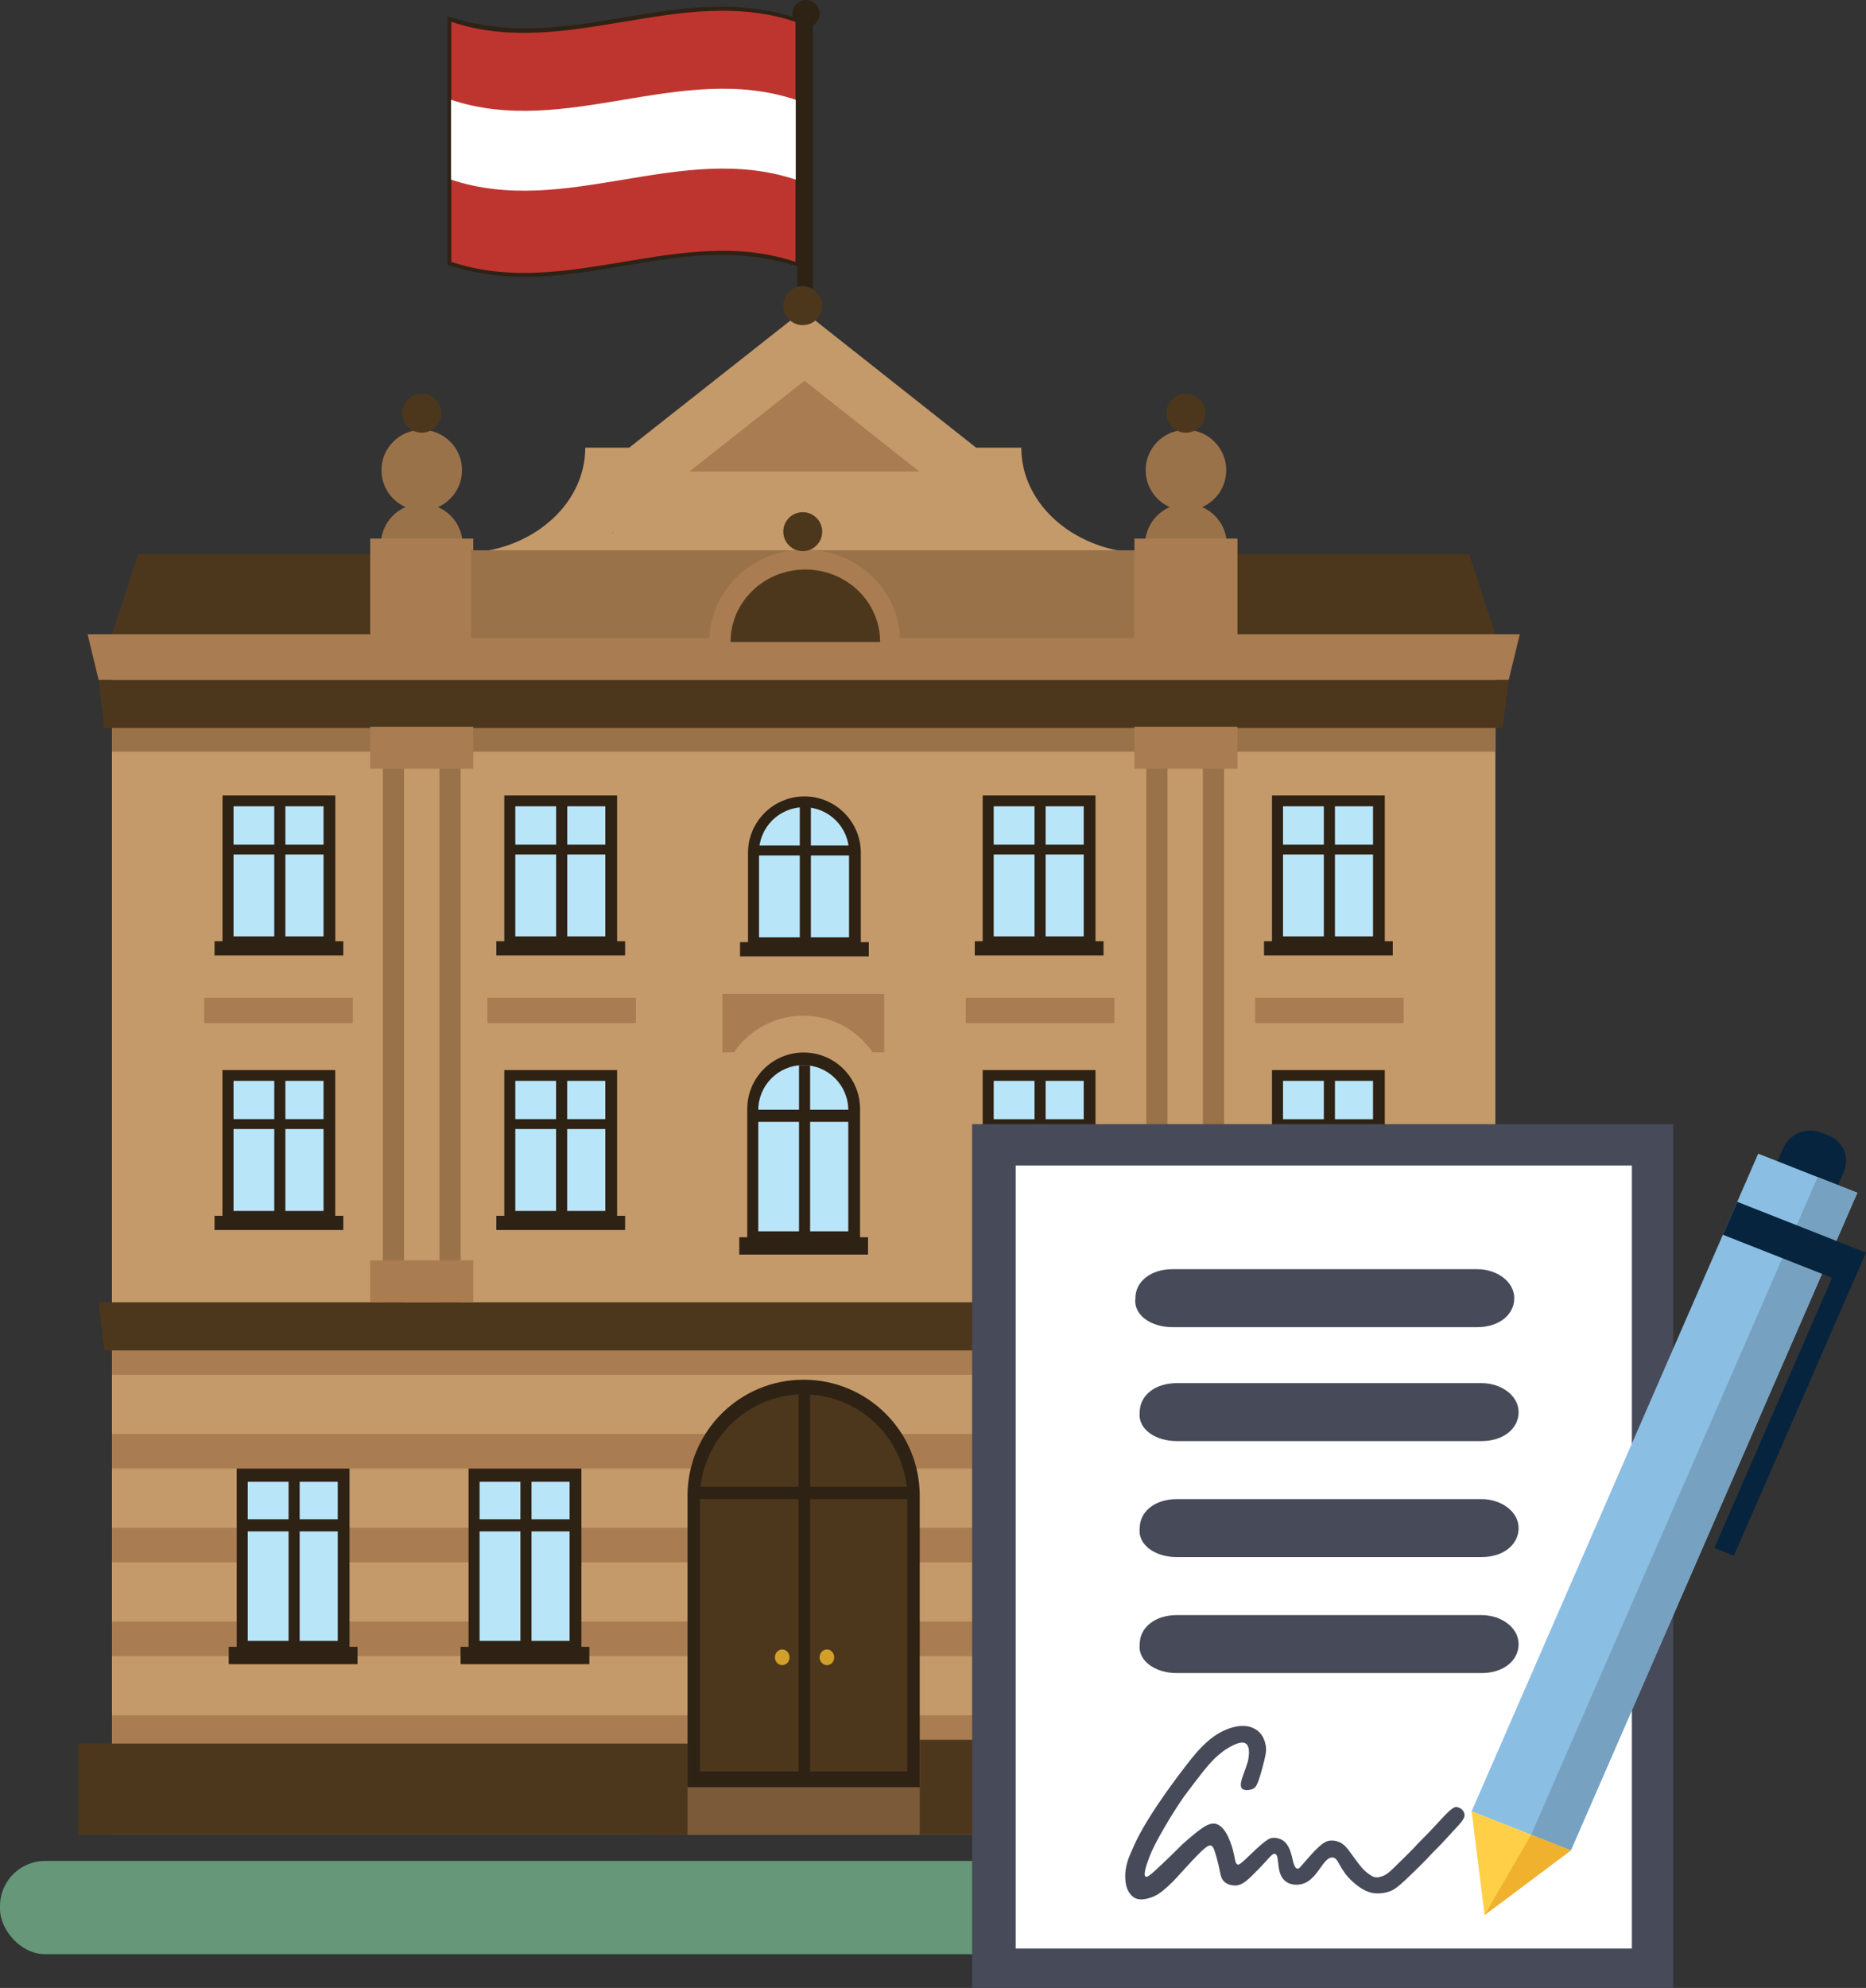 <?xml version="1.0" encoding="UTF-8"?>
<svg id="Layer_1" data-name="Layer 1" xmlns="http://www.w3.org/2000/svg" viewBox="0 0 245.47 261.37">
  <rect x="0" y="0" width="245.47" height="261.37" fill="#333333" stroke="none"/>
  <defs>
    <style>
      .cls-1 {
        fill: #4d371c;
      }

      .cls-2 {
        fill: #fff;
      }

      .cls-3 {
        fill: #a97c51;
      }

      .cls-4 {
        fill: #07243e;
      }

      .cls-5 {
        fill: #f0b12e;
      }

      .cls-6 {
        fill: #c49a6a;
      }

      .cls-7 {
        fill: #ffd047;
      }

      .cls-8 {
        fill: #76a1c0;
      }

      .cls-9 {
        fill: #474a58;
      }

      .cls-10 {
        fill: #be3530;
      }

      .cls-11 {
        fill: #9a7249;
      }

      .cls-12 {
        fill: #2e2215;
      }

      .cls-13 {
        fill: #659778;
      }

      .cls-14 {
        fill: #8bbee3;
      }

      .cls-15 {
        fill: #b9e5f9;
      }

      .cls-16 {
        fill: #d2a02a;
      }

      .cls-17 {
        fill: #7a5a38;
      }
    </style>
  </defs>
  <rect class="cls-3" x="14.73" y="84.71" width="181.97" height="156.53"/>
  <rect class="cls-13" x="0" y="244.67" width="211.44" height="12.26" rx="5.94" ry="5.94"/>
  <g>
    <rect class="cls-17" x="84.3" y="234.99" width="43.08" height="6.25"/>
    <g>
      <rect class="cls-1" x="120.99" y="228.74" width="80.17" height="12.49"/>
      <rect class="cls-1" x="10.27" y="229.24" width="80.17" height="12"/>
    </g>
  </g>
  <g>
    <rect class="cls-6" x="14.73" y="180.75" width="181.97" height="7.79"/>
    <rect class="cls-6" x="14.73" y="193.08" width="181.97" height="7.79"/>
    <rect class="cls-6" x="14.73" y="205.41" width="181.97" height="7.79"/>
    <rect class="cls-6" x="14.73" y="217.74" width="181.97" height="7.79"/>
  </g>
  <g>
    <path class="cls-12" d="M105.72,181.4h0c8.43,0,15.27,6.84,15.27,15.27v38.32h-30.55v-38.32c0-8.43,6.84-15.27,15.27-15.27Z"/>
    <path class="cls-1" d="M105.72,183.33h0c7.53,0,13.64,6.11,13.64,13.64v35.94h-27.28v-35.94c0-7.53,6.11-13.64,13.64-13.64Z"/>
    <rect class="cls-12" x="105.05" y="182.1" width="1.52" height="52.21" rx=".76" ry=".76"/>
    <rect class="cls-12" x="104.91" y="181.3" width="1.62" height="29.96" rx=".62" ry=".62" transform="translate(-90.56 302) rotate(-90)"/>
    <g>
      <ellipse class="cls-16" cx="102.9" cy="217.9" rx=".96" ry="1.03"/>
      <ellipse class="cls-16" cx="108.78" cy="217.9" rx=".96" ry="1.03"/>
    </g>
  </g>
  <rect class="cls-6" x="14.73" y="93.11" width="181.97" height="80.62"/>
  <g>
    <g>
      <rect class="cls-12" x="133.85" y="216.52" width="16.94" height="2.28"/>
      <rect class="cls-12" x="134.9" y="193.08" width="14.84" height="24.41"/>
      <rect class="cls-15" x="136.35" y="194.82" width="11.84" height="20.92"/>
      <rect class="cls-12" x="141.72" y="193.89" width="1.46" height="22.35"/>
      <rect class="cls-12" x="141.58" y="193.7" width="1.59" height="13.71" transform="translate(-58.18 342.92) rotate(-90)"/>
    </g>
    <g>
      <rect class="cls-12" x="164.4" y="216.52" width="16.94" height="2.28"/>
      <rect class="cls-12" x="165.45" y="193.08" width="14.84" height="24.41"/>
      <rect class="cls-15" x="166.9" y="194.82" width="11.84" height="20.92"/>
      <rect class="cls-12" x="172.27" y="193.89" width="1.46" height="22.35"/>
      <rect class="cls-12" x="172.13" y="193.7" width="1.59" height="13.71" transform="translate(-27.63 373.47) rotate(-90)"/>
    </g>
    <g>
      <rect class="cls-12" x="30.09" y="216.52" width="16.94" height="2.28"/>
      <rect class="cls-12" x="31.14" y="193.08" width="14.84" height="24.41"/>
      <rect class="cls-15" x="32.59" y="194.82" width="11.84" height="20.92"/>
      <rect class="cls-12" x="37.96" y="193.89" width="1.46" height="22.35"/>
      <rect class="cls-12" x="37.82" y="193.7" width="1.59" height="13.71" transform="translate(-161.94 239.16) rotate(-90)"/>
    </g>
    <g>
      <rect class="cls-12" x="60.59" y="216.52" width="16.94" height="2.28"/>
      <rect class="cls-12" x="61.64" y="193.08" width="14.84" height="24.41"/>
      <rect class="cls-15" x="63.09" y="194.82" width="11.84" height="20.92"/>
      <rect class="cls-12" x="68.46" y="193.89" width="1.46" height="22.35"/>
      <rect class="cls-12" x="68.32" y="193.7" width="1.59" height="13.71" transform="translate(-131.44 269.66) rotate(-90)"/>
    </g>
  </g>
  <g>
    <g>
      <rect class="cls-12" x="128.22" y="159.85" width="16.94" height="1.87"/>
      <rect class="cls-12" x="129.27" y="140.69" width="14.84" height="19.95"/>
      <rect class="cls-15" x="130.72" y="142.11" width="11.84" height="17.1"/>
      <rect class="cls-12" x="136.09" y="141.35" width="1.46" height="18.27"/>
      <rect class="cls-12" x="136.09" y="140.94" width="1.3" height="13.71" transform="translate(-11.06 284.54) rotate(-90)"/>
    </g>
    <g>
      <rect class="cls-12" x="166.28" y="159.85" width="16.94" height="1.87"/>
      <rect class="cls-12" x="167.33" y="140.69" width="14.84" height="19.95"/>
      <rect class="cls-15" x="168.78" y="142.11" width="11.84" height="17.1"/>
      <rect class="cls-12" x="174.15" y="141.35" width="1.46" height="18.27"/>
      <rect class="cls-12" x="174.15" y="140.94" width="1.3" height="13.71" transform="translate(27 322.6) rotate(-90)"/>
    </g>
    <g>
      <rect class="cls-12" x="97.25" y="162.67" width="16.94" height="2.28"/>
      <path class="cls-12" d="M105.72,138.38h0c4.1,0,7.42,3.33,7.42,7.42v17.84h-14.84v-17.84c0-4.1,3.33-7.42,7.42-7.42Z"/>
      <path class="cls-15" d="M105.67,140.04h0c3.27,0,5.92,2.65,5.92,5.92v15.93h-11.84v-15.93c0-3.27,2.65-5.92,5.92-5.92Z"/>
      <rect class="cls-12" x="105.11" y="140.04" width="1.46" height="22.35"/>
      <rect class="cls-12" x="104.97" y="139.85" width="1.59" height="13.71" transform="translate(-40.93 252.47) rotate(-90)"/>
    </g>
    <g>
      <rect class="cls-12" x="28.22" y="159.85" width="16.94" height="1.87"/>
      <rect class="cls-12" x="29.26" y="140.69" width="14.84" height="19.95"/>
      <rect class="cls-15" x="30.72" y="142.11" width="11.84" height="17.1"/>
      <rect class="cls-12" x="36.08" y="141.35" width="1.46" height="18.27"/>
      <rect class="cls-12" x="36.09" y="140.94" width="1.3" height="13.71" transform="translate(-111.06 184.53) rotate(-90)"/>
    </g>
    <g>
      <rect class="cls-12" x="65.29" y="159.85" width="16.94" height="1.87"/>
      <rect class="cls-12" x="66.34" y="140.69" width="14.84" height="19.95"/>
      <rect class="cls-15" x="67.79" y="142.11" width="11.84" height="17.1"/>
      <rect class="cls-12" x="73.15" y="141.35" width="1.46" height="18.27"/>
      <rect class="cls-12" x="73.16" y="140.94" width="1.3" height="13.71" transform="translate(-73.99 221.6) rotate(-90)"/>
    </g>
  </g>
  <g>
    <g>
      <rect class="cls-12" x="128.23" y="123.75" width="16.94" height="1.87"/>
      <rect class="cls-12" x="129.27" y="104.59" width="14.84" height="19.95"/>
      <rect class="cls-15" x="130.72" y="106.01" width="11.84" height="17.1"/>
      <rect class="cls-12" x="136.09" y="105.25" width="1.46" height="18.27"/>
      <rect class="cls-12" x="136.09" y="104.84" width="1.3" height="13.71" transform="translate(25.04 248.44) rotate(-90)"/>
    </g>
    <g>
      <rect class="cls-12" x="166.28" y="123.75" width="16.94" height="1.87"/>
      <rect class="cls-12" x="167.33" y="104.59" width="14.84" height="19.95"/>
      <rect class="cls-15" x="168.78" y="106.01" width="11.84" height="17.1"/>
      <rect class="cls-12" x="174.15" y="105.25" width="1.46" height="18.27"/>
      <rect class="cls-12" x="174.15" y="104.84" width="1.3" height="13.71" transform="translate(63.1 286.5) rotate(-90)"/>
    </g>
    <g>
      <rect class="cls-12" x="97.35" y="123.87" width="16.94" height="1.87"/>
      <path class="cls-12" d="M105.82,104.71h0c4.1,0,7.42,3.33,7.42,7.42v12.53h-14.84v-12.53c0-4.1,3.33-7.42,7.42-7.42Z"/>
      <path class="cls-15" d="M105.77,106.13h0c3.27,0,5.92,2.65,5.92,5.92v11.18h-11.84v-11.18c0-3.27,2.65-5.92,5.92-5.92Z"/>
      <rect class="cls-12" x="105.21" y="105.37" width="1.46" height="18.27"/>
      <rect class="cls-12" x="105.21" y="104.96" width="1.3" height="13.71" transform="translate(-5.95 217.68) rotate(-90)"/>
    </g>
    <g>
      <rect class="cls-12" x="28.22" y="123.75" width="16.94" height="1.87"/>
      <rect class="cls-12" x="29.27" y="104.59" width="14.84" height="19.95"/>
      <rect class="cls-15" x="30.72" y="106.01" width="11.84" height="17.1"/>
      <rect class="cls-12" x="36.08" y="105.25" width="1.46" height="18.27"/>
      <rect class="cls-12" x="36.09" y="104.84" width="1.3" height="13.71" transform="translate(-74.96 148.44) rotate(-90)"/>
    </g>
    <g>
      <rect class="cls-12" x="65.29" y="123.75" width="16.94" height="1.87"/>
      <rect class="cls-12" x="66.34" y="104.59" width="14.84" height="19.95"/>
      <rect class="cls-15" x="67.79" y="106.01" width="11.84" height="17.1"/>
      <rect class="cls-12" x="73.16" y="105.25" width="1.46" height="18.27"/>
      <rect class="cls-12" x="73.16" y="104.84" width="1.3" height="13.71" transform="translate(-37.89 185.51) rotate(-90)"/>
    </g>
  </g>
  <g>
    <g>
      <rect class="cls-11" x="150.79" y="96.55" width="2.79" height="78.56"/>
      <rect class="cls-11" x="158.24" y="96.55" width="2.79" height="78.56"/>
    </g>
    <g>
      <rect class="cls-11" x="50.36" y="96.55" width="2.79" height="78.56"/>
      <rect class="cls-11" x="57.81" y="96.55" width="2.79" height="78.56"/>
    </g>
  </g>
  <rect class="cls-11" x="14.73" y="95.55" width="181.97" height="3.27"/>
  <polygon class="cls-1" points="197.68 177.55 13.73 177.55 12.99 171.22 198.49 171.22 197.68 177.55"/>
  <polygon class="cls-1" points="197.67 95.71 13.71 95.71 12.97 89.38 198.47 89.38 197.67 95.71"/>
  <polygon class="cls-1" points="196.71 83.4 14.73 83.4 18.2 72.84 193.25 72.84 196.71 83.4"/>
  <polygon class="cls-3" points="198.47 89.38 12.97 89.38 11.52 83.39 199.93 83.39 198.47 89.38"/>
  <polygon class="cls-6" points="134.86 64.03 134.9 63.99 105.62 40.85 76.31 63.95 76.34 64 134.86 64.03"/>
  <path class="cls-6" d="M134.35,58.86h-57.36c0,7.66-7.35,13.87-16.42,13.87v10.64h90.2v-10.64c-9.07,0-16.42-6.21-16.42-13.87Z"/>
  <rect class="cls-3" x="48.7" y="95.55" width="13.56" height="5.52"/>
  <rect class="cls-3" x="149.23" y="95.55" width="13.56" height="5.52"/>
  <rect class="cls-3" x="48.7" y="165.7" width="13.56" height="5.52"/>
  <rect class="cls-3" x="149.23" y="165.7" width="13.56" height="5.52"/>
  <path class="cls-3" d="M95.03,130.68v7.67h1.52c1.99-2.91,5.33-4.81,9.12-4.81s7.13,1.91,9.12,4.81h1.52v-7.67h-21.27Z"/>
  <rect class="cls-3" x="26.87" y="131.19" width="19.54" height="3.33"/>
  <rect class="cls-3" x="64.12" y="131.19" width="19.54" height="3.33"/>
  <rect class="cls-3" x="127.05" y="131.19" width="19.54" height="3.33"/>
  <rect class="cls-3" x="165.11" y="131.19" width="19.54" height="3.33"/>
  <g>
    <polygon class="cls-3" points="120.93 62 105.83 50.06 90.69 62 120.93 62"/>
    <polygon class="cls-3" points="80.66 69.9 80.47 70.05 80.51 70.09 80.66 70.09 80.66 69.9"/>
  </g>
  <g>
    <path class="cls-11" d="M55.48,66.23c-2.97,0-5.38,2.41-5.38,5.38h10.76c0-2.97-2.41-5.38-5.38-5.38Z"/>
    <rect class="cls-3" x="48.7" y="70.81" width="13.56" height="13.56"/>
    <circle class="cls-11" cx="55.48" cy="61.82" r="5.3"/>
    <circle class="cls-1" cx="55.48" cy="54.33" r="2.56"/>
  </g>
  <g>
    <path class="cls-11" d="M156.01,66.23c-2.97,0-5.38,2.41-5.38,5.38h10.76c0-2.97-2.41-5.38-5.38-5.38Z"/>
    <rect class="cls-3" x="149.23" y="70.81" width="13.56" height="13.56"/>
    <circle class="cls-11" cx="156.01" cy="61.82" r="5.3"/>
    <circle class="cls-1" cx="156.01" cy="54.33" r="2.56"/>
  </g>
  <rect class="cls-11" x="61.95" y="72.35" width="87.28" height="11.54"/>
  <g>
    <path class="cls-3" d="M105.86,72.25c-6.94,0-12.56,5.44-12.56,12.15h25.12c0-6.71-5.62-12.15-12.56-12.15Z"/>
    <path class="cls-1" d="M105.94,74.88c-5.43,0-9.84,4.26-9.84,9.52h19.68c0-5.26-4.4-9.52-9.84-9.52Z"/>
  </g>
  <g>
    <g>
      <g id="Layer_4" data-name="Layer 4">
        <g>
          <path class="cls-12" d="M105.11,35.11c-16.18-5.39-30.07,5.1-46.25-.3V2.13c16.18,5.39,30.07-5.04,46.25.35v32.62Z"/>
          <path class="cls-10" d="M104.64,34.43c-15.11-5.04-30.16,5.04-45.27,0V2.87c15.11,5.04,30.16-5.04,45.27,0v31.55Z"/>
        </g>
      </g>
      <path class="cls-2" d="M59.34,13.12v10.5c15.14,5.04,30.21-5.04,45.34,0v-10.5c-15.14-5.04-30.21,5.04-45.34,0Z"/>
    </g>
    <rect class="cls-12" x="104.87" y="2.67" width="2.06" height="38" transform="translate(211.81 43.33) rotate(180)"/>
    <circle class="cls-12" cx="106.04" cy="1.79" r="1.79"/>
  </g>
  <circle class="cls-1" cx="105.6" cy="40.19" r="2.56"/>
  <circle class="cls-1" cx="105.6" cy="69.9" r="2.56"/>
  <g>
    <g id="Layer_2" data-name="Layer 2">
      <rect class="cls-9" x="127.88" y="147.8" width="92.23" height="113.57"/>
      <rect class="cls-2" x="133.61" y="153.24" width="81.06" height="102.95"/>
      <g>
        <path class="cls-9" d="M154.8,189.47h40.1c2.86,0,4.87-1.63,4.87-3.81s-2.29-3.81-4.87-3.81h-40.1c-2.86,0-4.87,1.63-4.87,3.81-.29,2.18,2,3.81,4.87,3.81h0Z"/>
        <path class="cls-9" d="M154.8,204.72h40.1c2.86,0,4.87-1.63,4.87-3.81s-2.29-3.81-4.87-3.81h-40.1c-2.86,0-4.87,1.63-4.87,3.81-.29,2.18,2,3.81,4.87,3.81h0Z"/>
        <path class="cls-9" d="M154.8,219.97h40.1c2.86,0,4.87-1.63,4.87-3.81s-2.29-3.81-4.87-3.81h-40.1c-2.86,0-4.87,1.63-4.87,3.81-.29,2.18,2,3.81,4.87,3.81h0Z"/>
        <path class="cls-9" d="M154.23,174.49h40.1c2.86,0,4.87-1.63,4.87-3.81s-2.29-3.81-4.87-3.81h-40.1c-2.86,0-4.87,1.63-4.87,3.81-.29,2.18,2,3.81,4.87,3.81h0Z"/>
      </g>
    </g>
    <path class="cls-9" d="M163.35,235.13c.29.31,1,.29,1.49.05.37-.18.62-.5,1.24-2.81.47-1.73.51-2.19.45-2.69-.03-.24-.13-.96-.6-1.62-.17-.23-.36-.41-.54-.55,0,0-.41-.31-.96-.47-1.03-.3-2.23.05-2.45.12-2.24.68-3.73,2.31-4.64,3.33-.36.41-.76.92-1.56,1.95-.71.91-1.27,1.69-1.7,2.28-.52.71-2.79,3.83-4.23,6.56-.41.77-.67,1.37-.89,1.87-.36.8-.54,1.21-.68,1.76-.13.5-.3,1.17-.25,2.05.03.48.07,1.15.47,1.79.15.24.36.56.77.78.66.35,1.39.16,1.85.04.97-.26,1.65-.78,2.44-1.49.98-.89,1.5-1.52,2.36-2.46,2.5-2.73,3.02-3.09,3.41-2.96.3.1.46.66.77,1.78.51,1.86.38,2.5,1.02,3.02.54.44,1.21.44,1.39.44.78-.02,1.37-.48,2.36-1.46,2.02-1.97,2.42-2.81,2.85-2.7.73.19,0,2.67,1.49,3.68.7.48,1.56.37,1.72.35,2.39-.29,3.03-3.68,4.39-3.55.86.09.71,1.46,2.69,3.24,1.3,1.17,2.25,1.37,2.54,1.42,1.12.2,2.04-.13,2.35-.24.75-.28,1.54-1.04,3.13-2.57.53-.51,1.24-1.23,1.38-1.37.05-.05.1-.1.15-.15.57-.59.52-.57,1-1.06.26-.27.47-.47.51-.51.46-.45,1.22-1.29,2.06-2.2,1.03-1.1,1.62-1.7,1.52-2.26-.04-.24-.18-.44-.18-.44-.2-.28-.55-.47-.86-.5-.25-.02-.55.07-1.68,1.24-.34.35-.25.28-1.01,1.09-.66.71-1.03,1.1-1.42,1.49-.35.36-.55.55-.95.96-.37.39-.33.36-.63.68-.39.41-1.2,1.2-1.3,1.3-.1.09.06-.05-.01.01-1.64,1.59-2.02,2.08-2.8,2.34-.31.1-.63.2-.99.11-.44-.12-.92-.52-1.18-.74,0,0-.01-.01-.02-.02-.62-.53-1.38-1.66-1.76-2.18-.69-.94-1.1-1.49-1.87-1.74-.17-.06-.56-.18-1.05-.12-.59.07-1.18.38-2.92,2.36-.97,1.1-1.1,1.36-1.35,1.32-.83-.12-.44-3-2.11-3.82-.17-.08-.68-.3-1.27-.2-.31.06-.61.2-1.46.93-.49.43-.8.73-1.24,1.15-1.4,1.35-1.59,1.45-1.76,1.41-.37-.09-.34-.76-.62-1.82-.12-.47-.81-3.11-2.21-3.52-.98-.28-2.05.61-3.79,2.08-.97.82-1.28,1.26-3.34,3.2-1.52,1.44-1.95,1.77-2.16,1.65-.4-.22.24-1.92.48-2.56.38-1.02.91-1.98,1.38-2.84.22-.4.48-.85.48-.85.16-.28.38-.65.73-1.24.15-.24.97-1.6,1.84-2.85.11-.15.2-.28.21-.3.12-.17.53-.7,1.34-1.77.73-.95,1.47-1.93,2.26-2.77.29-.31.61-.61,1-.93.25-.21.63-.52,1.13-.81.5-.29,1.71-1,2.33-.58.73.5.27,2.31.27,2.32,0,0,0,.01,0,.01,0,0,0,0,0,0-.16.54-.36,1.1-.36,1.1-.45,1.21-.78,2.08-.42,2.47Z"/>
    <g>
      <path class="cls-4" d="M240.23,159.41l-7.96-3.14,2.33-5.35c.82-1.88,3.09-2.77,5.06-1.99l.81.32c1.98.78,2.91,2.93,2.09,4.81l-2.33,5.35Z"/>
      <g>
        <polygon class="cls-14" points="206.64 243.29 193.59 238.15 231.29 151.68 244.33 156.82 206.64 243.29"/>
        <polygon class="cls-8" points="206.64 243.29 201.42 241.23 239.11 154.76 244.33 156.82 206.64 243.29"/>
      </g>
      <g>
        <polygon class="cls-7" points="193.59 238.15 206.64 243.29 195.29 251.79 193.59 238.15"/>
        <polygon class="cls-5" points="201.42 241.23 206.64 243.29 195.29 251.79 201.42 241.23"/>
      </g>
      <g>
        <polygon class="cls-4" points="241.33 168.13 226.64 162.34 228.53 158.01 243.22 163.8 241.33 168.13"/>
        <polygon class="cls-4" points="228.09 204.55 225.52 203.53 242.89 163.67 245.47 164.69 228.09 204.55"/>
      </g>
    </g>
  </g>
</svg>